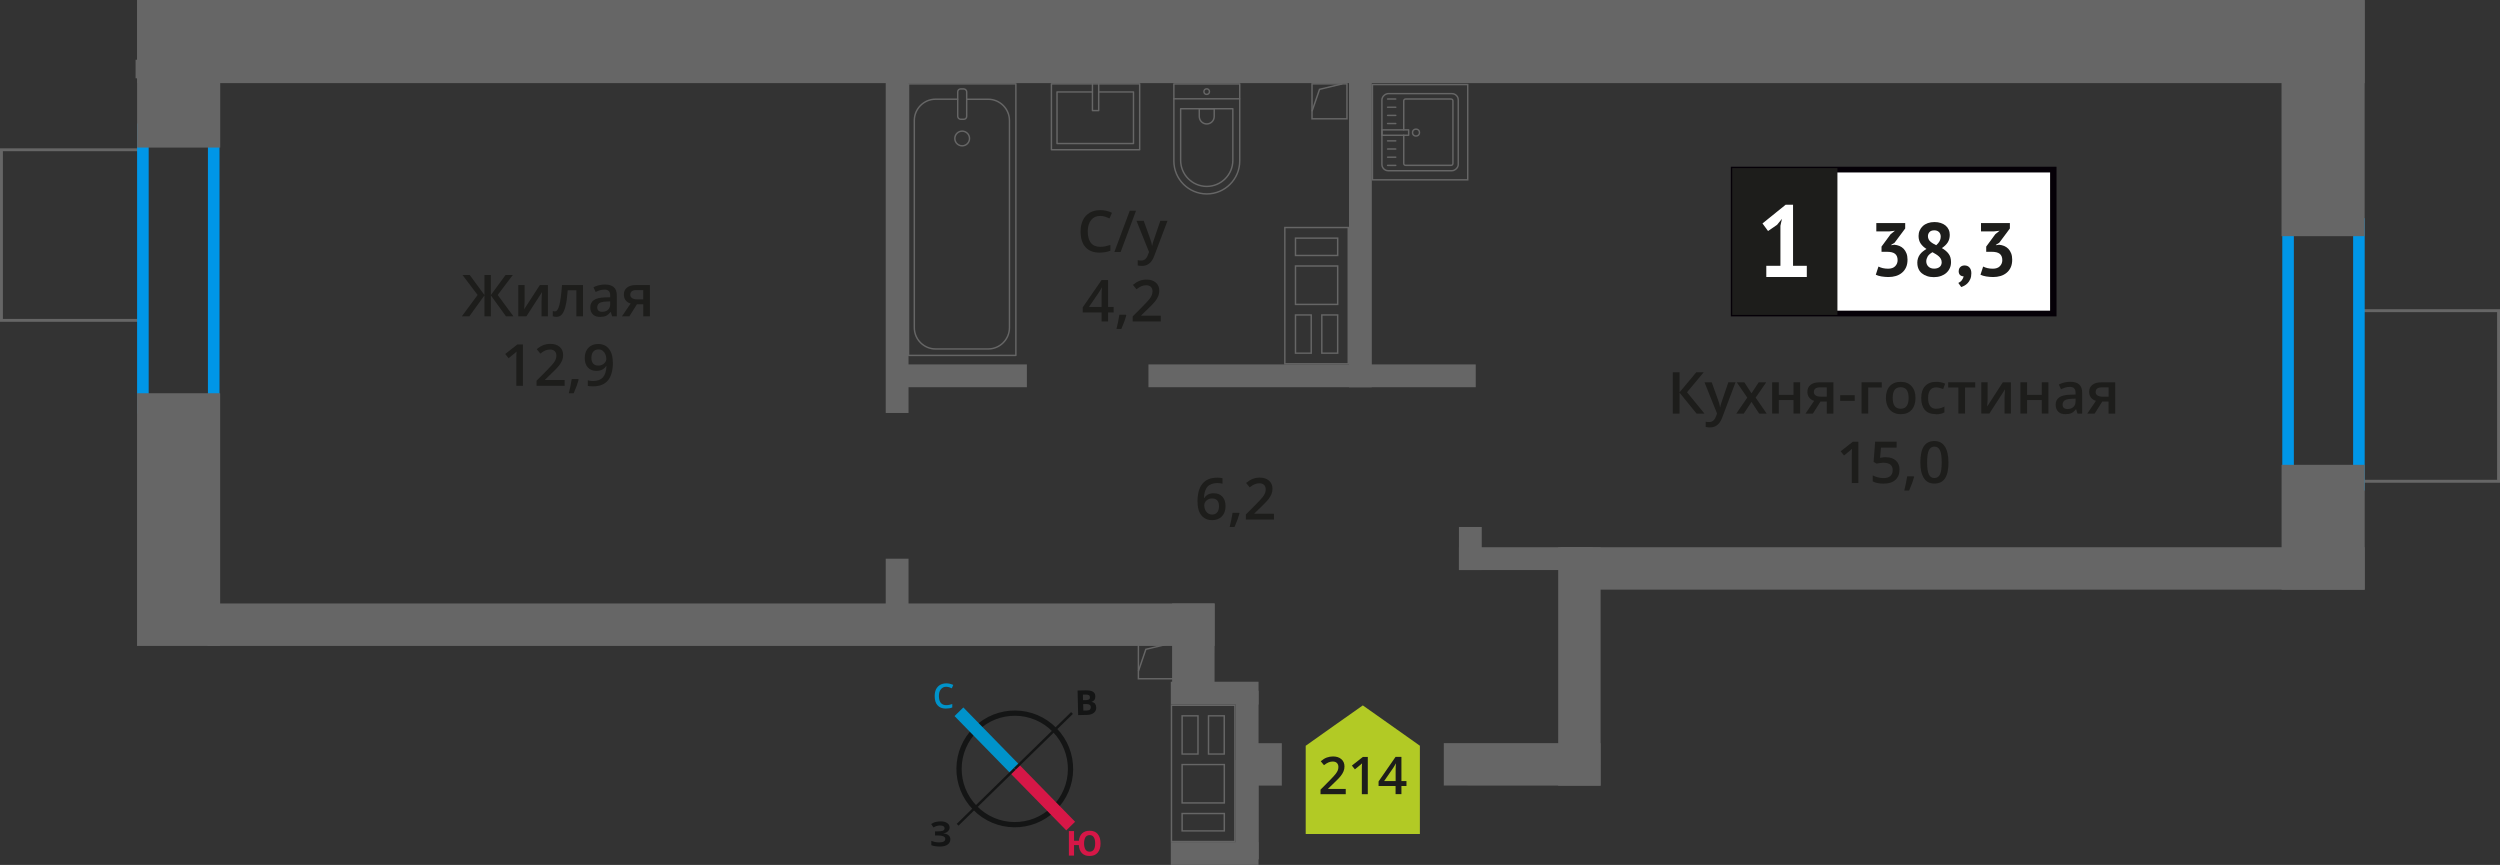 <?xml version="1.0" encoding="UTF-8"?>
<svg xmlns="http://www.w3.org/2000/svg" viewBox="0 0 431.99 149.46">
  <rect x="0" y="0" width="431.99" height="149.46" fill="#333333" stroke="none"/>
  <defs>
    <style>
      .cls-1, .cls-2, .cls-3, .cls-4, .cls-5, .cls-6 {
        fill: none;
      }

      .cls-1, .cls-2, .cls-6 {
        stroke: #666;
      }

      .cls-1, .cls-3, .cls-4, .cls-5, .cls-6 {
        stroke-miterlimit: 10;
      }

      .cls-1, .cls-7 {
        stroke-width: .5px;
      }

      .cls-2 {
        stroke-linecap: round;
        stroke-linejoin: round;
      }

      .cls-2, .cls-6 {
        stroke-width: .25px;
      }

      .cls-3 {
        stroke: #d61747;
      }

      .cls-3, .cls-4 {
        stroke-width: 2.13px;
      }

      .cls-8 {
        fill: #0093ca;
      }

      .cls-8, .cls-9, .cls-10, .cls-11, .cls-12, .cls-13, .cls-14, .cls-15, .cls-16, .cls-17 {
        stroke-width: 0px;
      }

      .cls-9 {
        fill: #666;
      }

      .cls-10 {
        fill: #050007;
      }

      .cls-11 {
        fill: #666;
      }

      .cls-12, .cls-7 {
        fill: #1d1d1b;
      }

      .cls-4 {
        stroke: #0093ca;
      }

      .cls-13 {
        fill: #0096e7;
      }

      .cls-7 {
        stroke: #1d1d1b;
        stroke-miterlimit: 22.93;
      }

      .cls-14 {
        fill: #141515;
      }

      .cls-15 {
        fill: #d61747;
      }

      .cls-5 {
        stroke: #141515;
        stroke-width: .91px;
      }

      .cls-16 {
        fill: #fff;
      }

      .cls-17 {
        fill: #b2ca25;
        fill-rule: evenodd;
      }
    </style>
  </defs>
  <g id="Layer_8" data-name="Layer 8">
    <rect class="cls-1" x="405.09" y="56.5" width="29.48" height="23.82" transform="translate(351.42 488.25) rotate(-90)"/>
    <rect class="cls-1" x="-2.58" y="28.71" width="29.48" height="23.82" transform="translate(-28.46 52.78) rotate(-90)"/>
  </g>
  <g id="window">
    <path class="cls-13" d="M35.93,23.35v46.11h-10.24V23.35h10.24M37.93,21.35h-14.24v50.11h14.24V21.35h0Z"/>
    <path class="cls-13" d="M406.61,39.7v43.06h-10.24v-43.06h10.24M408.61,37.7h-14.24v47.06h14.24v-47.06h0Z"/>
  </g>
  <g id="vent">
    <g>
      <path class="cls-11" d="M213.26,121.99v1.58s0,0,0,0v6.6s0,.25,0,.25h0v1.58s0,0,0,0v6.63s0,.25,0,.25h0v1.58s0,0,0,0v3s0,.25,0,.25h0v1.58s-10.71,0-10.71,0v-1.58h0v-3s0-.25,0-.25v-1.58h0v-6.63s0-.25,0-.25h0v-1.58s0,0,0,0v-6.6s0-.25,0-.25h0v-1.58s10.71,0,10.71,0M208.7,130.42h2.97v-6.6s0-.25,0-.25h-2.72s-.25,0-.25,0v6.6s0,.25,0,.25M204.14,130.42h2.74s.25,0,.25,0v-6.6s0-.25,0-.25h-2.74s-.25,0-.25,0v6.6s0,.25,0,.25M204.14,138.87h.25s7.04,0,7.04,0h.25v-6.63s0-.25,0-.25h-7.29s-.25,0-.25,0v6.63s0,.25,0,.25M204.14,143.7h7.29s.25,0,.25,0v-3s0-.25,0-.25h-7.29s-.25,0-.25,0v3s0,.25,0,.25M213.51,121.74h-11.21s0,2.08,0,2.08h0v6.35s0,0,0,0v2.08h0v6.38s0,0,0,0v2.08h0v2.75s0,0,0,0v2.08h11.21s0-2.08,0-2.08h0v-2.75s0,0,0,0v-2.08h0v-6.38s0,0,0,0v-2.08h0v-6.35s0,0,0,0v-2.08h0ZM208.95,130.17v-6.35s2.47,0,2.47,0v6.35s-2.47,0-2.47,0h0ZM204.39,130.17v-6.35s2.49,0,2.49,0v6.35s-2.49,0-2.49,0h0ZM204.39,138.62v-6.38s7.04,0,7.04,0v6.38s-7.04,0-7.04,0h0ZM204.39,143.45v-2.75s7.04,0,7.04,0v2.75s-7.04,0-7.04,0h0Z"/>
      <rect class="cls-9" x="202.3" y="117.8" width="15.16" height="3.94" transform="translate(419.77 239.54) rotate(180)"/>
      <rect class="cls-9" x="202.3" y="145.53" width="15.16" height="3.94" transform="translate(419.77 294.99) rotate(180)"/>
      <rect class="cls-9" x="200.93" y="131.95" width="29.13" height="3.94" transform="translate(349.42 -81.58) rotate(90)"/>
      <rect class="cls-9" x="206.9" y="137.92" width="17.2" height="3.94" transform="translate(355.38 -75.61) rotate(90)"/>
    </g>
    <g>
      <rect class="cls-6" x="226.71" y="14.49" width="6.04" height="6.04"/>
      <polyline class="cls-6" points="226.71 19.23 228.01 15.44 231.95 14.49"/>
    </g>
    <g>
      <rect class="cls-6" x="196.71" y="111.25" width="6.04" height="6.04"/>
      <polyline class="cls-6" points="196.71 115.98 198 112.2 201.95 111.25"/>
    </g>
  </g>
  <g id="walls">
    <rect class="cls-9" x="23.68" y="0" width="384.92" height="14.36"/>
    <rect class="cls-9" x="269.68" y="94.56" width="138.92" height="7.33"/>
    <rect class="cls-9" x="35.83" y="104.28" width="174.05" height="7.33"/>
    <g>
      <path class="cls-5" d="M168.63,125.98c3.8-3.73,9.9-3.66,13.61.16,3.71,3.79,3.66,9.9-.16,13.61-3.8,3.73-9.9,3.66-13.61-.16-3.73-3.8-3.66-9.9.16-13.61Z"/>
      <line class="cls-4" x1="165.7" y1="122.99" x2="175.35" y2="132.87"/>
      <line class="cls-3" x1="185.01" y1="142.74" x2="175.35" y2="132.87"/>
      <polygon class="cls-14" points="165.32 142.36 175.2 132.7 175.5 133.02 165.63 142.67 165.32 142.36"/>
      <rect class="cls-14" x="173.39" y="127.82" width="13.81" height=".44" transform="translate(-38.17 162.27) rotate(-44.29)"/>
      <path class="cls-8" d="M163.51,118.67c-.4,0-.7.15-.93.44-.23.27-.34.67-.34,1.16s.11.91.32,1.18c.23.27.53.4.95.4.19,0,.36-.02.53-.06s.34-.08.51-.13v.59c-.32.13-.7.19-1.12.19-.63,0-1.1-.19-1.43-.57-.34-.36-.49-.91-.49-1.6,0-.44.08-.84.23-1.16.17-.32.4-.59.7-.76.3-.17.67-.27,1.08-.27s.82.1,1.2.27l-.25.59c-.15-.08-.3-.13-.46-.19-.17-.04-.32-.08-.51-.08"/>
      <path class="cls-15" d="M190.17,145.74c0,.69-.17,1.22-.49,1.6-.32.38-.8.57-1.41.57-.55,0-.99-.15-1.31-.48-.32-.32-.51-.8-.55-1.41h-.82v1.83h-.89v-4.24h.89v1.67h.84c.06-.57.25-.99.57-1.29.32-.29.74-.44,1.29-.44.61,0,1.07.19,1.39.57.32.38.49.91.49,1.62M187.32,145.74c0,.46.1.82.25,1.07.17.23.4.36.7.36.65,0,.97-.48.97-1.43,0-.48-.08-.84-.25-1.08-.15-.23-.38-.36-.7-.36s-.55.13-.72.36c-.15.25-.25.61-.25,1.08"/>
      <path class="cls-14" d="M186.2,119.32l1.33-.03c.59-.01,1.03.05,1.3.22.29.16.43.43.44.81,0,.25-.05.46-.16.63-.13.15-.28.27-.47.3v.04c.27.05.46.16.58.31.12.17.2.4.21.66,0,.38-.14.69-.4.9-.28.23-.66.36-1.13.37l-1.6.04-.1-4.24ZM187.15,120.98h.51c.25-.02.42-.06.53-.14.11-.08.15-.19.14-.38,0-.15-.06-.27-.18-.34-.12-.07-.31-.11-.57-.1h-.46s.02.96.02.96ZM187.17,121.68l.03,1.1h.57c.25-.02.44-.06.55-.16.11-.1.17-.25.16-.44,0-.34-.26-.53-.75-.52h-.55Z"/>
      <path class="cls-14" d="M164.09,142.98c0,.27-.1.49-.3.67-.19.19-.44.3-.78.34v.02c.4.04.69.15.89.32.21.17.32.4.32.68,0,.4-.17.7-.48.93-.32.23-.76.34-1.31.34-.63,0-1.12-.08-1.5-.23v-.76c.17.08.4.15.65.21.23.04.46.06.69.06.7,0,1.07-.19,1.07-.61,0-.19-.11-.34-.34-.44-.23-.1-.57-.15-1.03-.15h-.4v-.7h.36c.46,0,.78-.04.99-.11.19-.09.3-.23.3-.44,0-.13-.06-.25-.19-.34-.13-.08-.32-.13-.59-.13-.4,0-.78.11-1.14.34l-.4-.59c.25-.15.49-.29.78-.36.27-.06.57-.1.89-.1.46,0,.84.1,1.1.29.27.19.42.44.42.76"/>
    </g>
  </g>
  <g id="bathroom">
    <g>
      <g>
        <rect class="cls-2" x="156.99" y="14.49" width="18.55" height="46.92"/>
        <rect class="cls-2" x="165.49" y="15.37" width="1.55" height="5.24" rx=".49" ry=".49"/>
        <path class="cls-2" d="M165.49,17.14h-3.82c-2.03,0-3.68,1.65-3.68,3.68v35.8c0,2.03,1.65,3.68,3.68,3.68h9.08c2.03,0,3.68-1.65,3.68-3.68V20.83c0-2.03-1.65-3.68-3.68-3.68h-3.71"/>
        <circle class="cls-2" cx="166.26" cy="23.93" r="1.27"/>
      </g>
      <g>
        <path class="cls-2" d="M199.01,18.3h13.32c3.14,0,5.69,2.55,5.69,5.69h0c0,3.14-2.55,5.69-5.69,5.69h-13.32v-11.38h0Z" transform="translate(232.52 -184.51) rotate(90)"/>
        <path class="cls-2" d="M201.8,20.99h8.91c2.49,0,4.51,2.02,4.51,4.51h0c0,2.49-2.02,4.51-4.51,4.51h-8.91v-9.02h0Z" transform="translate(234.02 -183.01) rotate(90)"/>
        <path class="cls-2" d="M207.2,18.81h1.34c.71,0,1.29.58,1.29,1.29h0c0,.71-.58,1.29-1.29,1.29h-1.34v-2.58h0Z" transform="translate(228.62 -188.41) rotate(90)"/>
        <circle class="cls-2" cx="208.51" cy="15.83" r=".48"/>
        <line class="cls-2" x1="202.82" y1="17.07" x2="214.2" y2="17.07"/>
      </g>
      <g>
        <rect class="cls-2" x="183.62" y="12.56" width="11.38" height="15.25" transform="translate(209.49 -169.13) rotate(90)"/>
        <polyline class="cls-2" points="189.85 14.49 189.85 19.11 188.77 19.11 188.77 14.49"/>
        <polyline class="cls-2" points="189.85 15.89 195.86 15.89 195.86 24.8 182.65 24.8 182.65 15.89 188.77 15.89"/>
      </g>
    </g>
    <g>
      <g>
        <rect class="cls-2" x="238.73" y="16.25" width="13.32" height="13.19" rx="1.09" ry="1.09" transform="translate(268.23 -222.55) rotate(90)"/>
        <path class="cls-2" d="M242.56,23.37v4.88c0,.18.14.32.32.32h7.86c.18,0,.32-.14.32-.32v-10.82c0-.18-.14-.32-.32-.32h-7.86c-.18,0-.32.14-.32.32v5.01"/>
        <circle class="cls-2" cx="244.68" cy="22.91" r=".6"/>
        <rect class="cls-2" x="240.64" y="20.6" width=".93" height="4.61" transform="translate(264.01 -218.2) rotate(90)"/>
        <line class="cls-2" x1="239.77" y1="17.11" x2="241.18" y2="17.11"/>
        <line class="cls-2" x1="239.77" y1="18.53" x2="241.18" y2="18.53"/>
        <line class="cls-2" x1="239.77" y1="19.94" x2="241.18" y2="19.94"/>
        <line class="cls-2" x1="239.77" y1="21.35" x2="241.18" y2="21.35"/>
        <line class="cls-2" x1="239.77" y1="24.34" x2="241.18" y2="24.34"/>
        <line class="cls-2" x1="239.77" y1="25.75" x2="241.18" y2="25.75"/>
        <line class="cls-2" x1="239.77" y1="27.16" x2="241.18" y2="27.16"/>
        <line class="cls-2" x1="239.77" y1="28.58" x2="241.18" y2="28.58"/>
      </g>
      <path class="cls-11" d="M253.49,14.74v16.21h-16.21V14.74h16.21M253.74,14.49h-16.71v16.71h16.71V14.49h0Z"/>
    </g>
  </g>
  <g id="text">
    <g>
      <g>
        <path class="cls-12" d="M294.53,71.47h-1.37l-2.94-3.62v3.62h-1.17v-7.14h1.17v3.46l2.89-3.46h1.28l-2.88,3.45,3.02,3.69Z"/>
        <path class="cls-12" d="M294.53,66.06h1.25l1.1,3.06c.17.44.28.85.33,1.23h.04c.03-.18.08-.4.16-.65.08-.26.49-1.47,1.24-3.64h1.24l-2.31,6.12c-.42,1.12-1.12,1.68-2.1,1.68-.25,0-.5-.03-.74-.08v-.91c.17.04.37.06.59.06.55,0,.94-.32,1.17-.96l.2-.51-2.17-5.4Z"/>
        <path class="cls-12" d="M301.92,68.71l-1.81-2.64h1.31l1.23,1.89,1.24-1.89h1.3l-1.82,2.64,1.91,2.76h-1.3l-1.33-2.02-1.33,2.02h-1.3l1.9-2.76Z"/>
        <path class="cls-12" d="M307.37,66.06v2.17h2.54v-2.17h1.15v5.4h-1.15v-2.33h-2.54v2.33h-1.15v-5.4h1.15Z"/>
        <path class="cls-12" d="M313.26,71.47h-1.28l1.5-2.21c-.36-.1-.65-.29-.86-.56s-.31-.6-.31-1c0-.51.18-.91.55-1.2s.86-.43,1.49-.43h2.46v5.4h-1.15v-2.08h-1.09l-1.31,2.08ZM313.42,67.71c0,.28.1.48.32.62.21.14.49.21.85.21h1.07v-1.6h-1.25c-.31,0-.55.07-.72.2-.17.13-.26.32-.26.57Z"/>
        <path class="cls-12" d="M317.98,69.27v-.98h2.51v.98h-2.51Z"/>
        <path class="cls-12" d="M325.16,66.06v.9h-2.34v4.5h-1.15v-5.4h3.49Z"/>
        <path class="cls-12" d="M330.99,68.76c0,.88-.23,1.57-.68,2.07-.45.5-1.08.74-1.89.74-.5,0-.95-.11-1.34-.34-.39-.23-.69-.55-.89-.98-.21-.43-.31-.92-.31-1.48,0-.88.22-1.56.67-2.05.45-.49,1.08-.74,1.9-.74s1.4.25,1.86.75.68,1.18.68,2.03ZM327.05,68.76c0,1.25.46,1.87,1.38,1.87s1.37-.62,1.37-1.87-.46-1.85-1.38-1.85c-.48,0-.83.16-1.05.48-.22.32-.32.78-.32,1.37Z"/>
        <path class="cls-12" d="M334.48,71.56c-.82,0-1.44-.24-1.86-.71-.42-.48-.64-1.16-.64-2.05s.22-1.61.67-2.09c.45-.49,1.09-.73,1.93-.73.57,0,1.08.11,1.54.32l-.35.92c-.49-.19-.89-.28-1.2-.28-.93,0-1.4.62-1.4,1.86,0,.61.12,1.06.35,1.37.23.3.57.46,1.02.46.51,0,.99-.13,1.45-.38v1c-.21.12-.42.21-.66.26-.23.05-.52.08-.85.08Z"/>
        <path class="cls-12" d="M341.31,66.06v.9h-1.76v4.5h-1.15v-4.5h-1.76v-.9h4.67Z"/>
        <path class="cls-12" d="M343.45,66.06v2.77c0,.32-.03.8-.08,1.42l2.71-4.19h1.4v5.4h-1.1v-2.72c0-.15,0-.39.03-.73.02-.33.03-.58.05-.73l-2.7,4.18h-1.4v-5.4h1.1Z"/>
        <path class="cls-12" d="M350.27,66.06v2.17h2.54v-2.17h1.15v5.4h-1.15v-2.33h-2.54v2.33h-1.15v-5.4h1.15Z"/>
        <path class="cls-12" d="M358.98,71.47l-.23-.75h-.04c-.26.33-.52.55-.79.67-.26.12-.6.18-1.02.18-.53,0-.95-.14-1.24-.43-.3-.29-.45-.69-.45-1.22,0-.56.21-.98.62-1.26s1.04-.44,1.89-.46l.93-.03v-.29c0-.34-.08-.6-.24-.77-.16-.17-.41-.26-.75-.26-.28,0-.54.04-.8.12-.25.08-.5.18-.73.29l-.37-.82c.29-.15.61-.27.96-.35.35-.08.68-.12.99-.12.69,0,1.21.15,1.55.45.35.3.53.77.53,1.41v3.64h-.82ZM357.27,70.68c.42,0,.75-.12,1-.35.25-.23.38-.56.38-.98v-.47l-.69.03c-.54.02-.93.11-1.18.27-.25.16-.37.41-.37.74,0,.24.07.43.21.56s.36.2.64.2Z"/>
        <path class="cls-12" d="M361.95,71.47h-1.28l1.5-2.21c-.36-.1-.65-.29-.86-.56s-.31-.6-.31-1c0-.51.18-.91.55-1.2s.86-.43,1.49-.43h2.46v5.4h-1.15v-2.08h-1.09l-1.31,2.08ZM362.12,67.71c0,.28.1.48.32.62.21.14.49.21.85.21h1.07v-1.6h-1.25c-.31,0-.55.07-.72.2-.17.13-.26.32-.26.57Z"/>
        <path class="cls-12" d="M321.13,83.47h-1.15v-4.61c0-.55.01-.99.04-1.31-.08.08-.17.17-.28.26-.11.09-.47.39-1.1.9l-.58-.73,2.1-1.65h.96v7.14Z"/>
        <path class="cls-12" d="M325.89,79.01c.72,0,1.29.19,1.71.57s.63.9.63,1.56c0,.76-.24,1.36-.72,1.79-.48.43-1.15.64-2.03.64-.8,0-1.42-.13-1.88-.39v-1.04c.26.15.57.27.91.35.34.08.66.12.95.12.52,0,.91-.12,1.18-.35.27-.23.41-.57.41-1.02,0-.85-.54-1.28-1.63-1.28-.15,0-.34.02-.57.05-.22.03-.42.07-.59.1l-.51-.3.27-3.49h3.71v1.02h-2.7l-.16,1.77c.11-.02.25-.04.42-.07.17-.03.37-.04.6-.04Z"/>
        <path class="cls-12" d="M330.75,82.42c-.16.61-.44,1.39-.86,2.34h-.84c.22-.88.39-1.7.5-2.45h1.13l.07.11Z"/>
        <path class="cls-12" d="M336.69,79.9c0,1.24-.2,2.16-.6,2.76-.4.6-1.01.9-1.83.9s-1.4-.31-1.81-.93c-.41-.62-.62-1.53-.62-2.73s.2-2.19.6-2.79c.4-.6,1.01-.9,1.82-.9s1.4.31,1.81.94.62,1.54.62,2.74ZM333,79.9c0,.97.1,1.67.3,2.08.2.42.52.62.96.62s.76-.21.96-.63c.2-.42.3-1.11.3-2.08s-.1-1.65-.3-2.08c-.2-.43-.53-.64-.96-.64s-.76.21-.96.63c-.2.42-.3,1.12-.3,2.09Z"/>
      </g>
      <g>
        <rect class="cls-16" x="299.58" y="29.3" width="54.7" height="24.87"/>
        <path class="cls-10" d="M354.27,29.8h-54.1v23.88h54.1v-23.88ZM299.63,28.81h55.73v25.86h-56.28v-25.86h.55Z"/>
        <rect class="cls-7" x="299.57" y="29.3" width="17.68" height="24.87"/>
        <g>
          <path class="cls-12" d="M326.25,46.43c.54,0,.95-.14,1.23-.43.28-.29.42-.64.42-1.04,0-.5-.15-.86-.44-1.1-.3-.24-.76-.35-1.4-.35h-.94v-.9l1.58-2.15.74-.59-1.03.12h-2.19v-1.44h4.99v.93l-1.84,2.47-.57.35v.07l.55-.08c.3.03.59.1.87.21.27.11.51.28.72.49.2.21.37.48.49.79.12.31.18.67.18,1.08,0,.51-.08.96-.25,1.33-.17.37-.4.69-.71.94-.3.25-.65.44-1.05.56s-.83.18-1.29.18c-.38,0-.78-.04-1.19-.1-.41-.07-.74-.17-.99-.3l.46-1.41c.23.11.48.21.75.27s.58.1.92.1Z"/>
          <path class="cls-12" d="M331.3,45.45c0-.3.04-.58.12-.82.08-.24.19-.46.33-.65.14-.2.31-.37.51-.53.2-.16.41-.3.63-.43-.43-.27-.76-.58-1-.93-.24-.35-.37-.79-.37-1.31,0-.34.06-.66.19-.95.13-.3.31-.55.55-.77.24-.22.53-.39.87-.51.34-.12.72-.18,1.15-.18.39,0,.75.05,1.07.16.32.1.6.25.83.44s.41.42.54.7c.13.27.19.58.19.91,0,.51-.12.95-.35,1.31-.23.36-.57.68-1.01.98.52.3.92.64,1.18,1.01.27.37.4.83.4,1.41,0,.39-.07.75-.22,1.06-.14.32-.35.59-.61.82-.26.23-.57.4-.94.53-.37.13-.77.19-1.2.19s-.83-.06-1.18-.18c-.35-.12-.65-.28-.9-.49-.25-.21-.44-.46-.57-.76s-.2-.63-.2-.99ZM335.51,45.28c0-.2-.05-.38-.14-.55-.1-.17-.22-.32-.37-.45-.15-.13-.32-.26-.51-.37s-.38-.22-.57-.33c-.41.24-.69.49-.84.76s-.23.55-.23.82c0,.35.12.65.36.89s.57.37,1,.37c.39,0,.71-.1.95-.29s.36-.48.36-.86ZM333.14,40.8c0,.21.04.39.12.55.08.16.18.29.32.41.13.12.29.23.46.33.17.1.35.19.53.28.52-.44.78-.93.78-1.46,0-.37-.11-.64-.32-.83-.21-.19-.47-.28-.78-.28-.38,0-.66.1-.84.3s-.27.44-.27.71Z"/>
          <path class="cls-12" d="M338.46,46.84c0-.3.1-.53.29-.71s.44-.26.72-.26c.37,0,.65.12.86.37.21.24.31.57.31.97s-.06.73-.18,1.01c-.12.28-.27.52-.45.7-.18.19-.37.33-.57.44-.2.11-.39.19-.55.24l-.5-.71c.23-.1.44-.25.61-.47.17-.22.27-.45.29-.69-.2.03-.39-.04-.57-.18-.18-.15-.27-.39-.27-.72Z"/>
          <path class="cls-12" d="M344.34,46.43c.54,0,.95-.14,1.23-.43.28-.29.42-.64.42-1.04,0-.5-.15-.86-.44-1.1-.3-.24-.76-.35-1.4-.35h-.94v-.9l1.58-2.15.74-.59-1.03.12h-2.19v-1.44h4.99v.93l-1.84,2.47-.57.35v.07l.55-.08c.3.03.59.1.87.21.27.11.51.28.72.49.2.21.37.48.49.79.12.31.18.67.18,1.08,0,.51-.08.96-.25,1.33-.17.37-.4.69-.71.94-.3.25-.65.44-1.05.56s-.83.18-1.29.18c-.38,0-.78-.04-1.19-.1-.41-.07-.74-.17-.99-.3l.46-1.41c.23.11.48.21.75.27s.58.1.92.1Z"/>
        </g>
        <path class="cls-16" d="M305.21,45.93h2.44v-6.92l.26-1.19-.84,1.03-1.56,1.07-.96-1.31,4-3.23h1.28v10.55h2.38v1.93h-7v-1.93Z"/>
      </g>
    </g>
    <g>
      <path class="cls-12" d="M190.12,37.31c-.67,0-1.2.24-1.58.71-.38.48-.58,1.13-.58,1.97s.18,1.54.55,1.99c.37.45.9.67,1.6.67.3,0,.6-.03.88-.09.28-.06.58-.14.88-.23v1c-.56.21-1.19.32-1.9.32-1.04,0-1.85-.32-2.41-.95-.56-.63-.84-1.54-.84-2.72,0-.74.14-1.39.41-1.95.27-.56.67-.98,1.18-1.28.51-.3,1.12-.44,1.81-.44.73,0,1.4.15,2.02.46l-.42.97c-.24-.11-.5-.21-.76-.3-.27-.09-.55-.13-.85-.13Z"/>
      <path class="cls-12" d="M196.3,36.41l-2.66,7.14h-1.08l2.66-7.14h1.08Z"/>
      <path class="cls-12" d="M196.38,38.15h1.25l1.1,3.06c.17.44.28.85.33,1.23h.04c.03-.18.08-.4.16-.65.08-.26.49-1.47,1.24-3.64h1.24l-2.31,6.12c-.42,1.12-1.12,1.68-2.1,1.68-.25,0-.5-.03-.74-.08v-.91c.17.04.37.06.59.06.55,0,.94-.32,1.17-.96l.2-.51-2.17-5.4Z"/>
      <path class="cls-12" d="M192.43,53.99h-.96v1.56h-1.12v-1.56h-3.26v-.88l3.26-4.72h1.12v4.65h.96v.95ZM190.35,53.04v-1.79c0-.64.02-1.16.05-1.57h-.04c-.09.21-.23.48-.43.78l-1.77,2.58h2.19Z"/>
      <path class="cls-12" d="M194.62,54.5c-.16.61-.44,1.39-.86,2.34h-.84c.22-.88.39-1.7.5-2.45h1.13l.07.11Z"/>
      <path class="cls-12" d="M200.56,55.55h-4.84v-.87l1.84-1.85c.54-.56.9-.95,1.08-1.18.18-.23.31-.45.39-.66s.12-.42.12-.66c0-.32-.1-.58-.29-.76-.19-.19-.46-.28-.8-.28-.27,0-.54.05-.79.15-.25.1-.55.28-.89.55l-.62-.76c.4-.33.78-.57,1.16-.71.37-.14.77-.21,1.2-.21.66,0,1.2.17,1.6.52s.6.81.6,1.4c0,.32-.06.63-.17.92-.12.29-.29.59-.53.9-.24.31-.64.72-1.19,1.25l-1.24,1.2v.05h3.39v1.01Z"/>
    </g>
    <g>
      <path class="cls-12" d="M206.92,86.73c0-2.79,1.14-4.19,3.41-4.19.36,0,.66.03.91.08v.96c-.25-.07-.53-.11-.86-.11-.76,0-1.34.21-1.72.62s-.59,1.07-.62,1.97h.06c.15-.26.37-.47.64-.61.28-.15.6-.22.98-.22.65,0,1.15.2,1.51.6.36.4.54.94.54,1.62,0,.75-.21,1.34-.63,1.78-.42.43-.99.65-1.71.65-.51,0-.96-.12-1.33-.37-.38-.25-.67-.6-.87-1.07-.2-.47-.3-1.04-.3-1.7ZM209.41,88.92c.39,0,.7-.13.91-.38.21-.25.32-.62.32-1.09,0-.41-.1-.73-.3-.97-.2-.23-.5-.35-.9-.35-.25,0-.48.05-.68.16-.21.11-.37.25-.49.43-.12.18-.18.37-.18.56,0,.46.12.85.37,1.16.25.31.57.47.96.47Z"/>
      <path class="cls-12" d="M214.18,88.72c-.16.61-.44,1.39-.86,2.34h-.84c.22-.88.39-1.7.5-2.45h1.13l.07.11Z"/>
      <path class="cls-12" d="M220.12,89.77h-4.84v-.87l1.84-1.85c.54-.56.9-.95,1.08-1.18.18-.23.31-.45.39-.66s.12-.42.12-.66c0-.32-.1-.58-.29-.76-.19-.19-.46-.28-.8-.28-.27,0-.54.05-.79.15-.25.1-.55.28-.89.55l-.62-.76c.4-.33.78-.57,1.16-.71.37-.14.77-.21,1.2-.21.66,0,1.2.17,1.6.52s.6.81.6,1.4c0,.32-.06.63-.17.92-.12.29-.29.59-.53.9-.24.31-.64.72-1.19,1.25l-1.24,1.2v.05h3.39v1.01Z"/>
    </g>
    <g>
      <polygon class="cls-17" points="245.35 128.86 245.35 128.86 240.42 125.37 235.49 121.89 230.55 125.37 225.63 128.86 225.62 128.86 225.62 128.86 225.62 144.11 245.35 144.11 245.35 128.86 245.35 128.86"/>
      <g>
        <path class="cls-12" d="M232.53,137.23h-4.35v-.78l1.66-1.67c.49-.5.81-.86.97-1.07.16-.21.28-.41.35-.59s.11-.38.11-.59c0-.29-.09-.52-.26-.69-.17-.17-.42-.25-.72-.25-.25,0-.48.05-.71.14-.23.09-.5.26-.8.49l-.56-.68c.36-.3.7-.52,1.04-.64s.7-.19,1.08-.19c.6,0,1.08.16,1.44.47.36.31.54.73.54,1.26,0,.29-.05.57-.16.83s-.26.53-.48.81c-.22.28-.57.65-1.07,1.12l-1.12,1.08v.04h3.05v.91Z"/>
        <path class="cls-12" d="M236.35,137.23h-1.03v-4.15c0-.5.01-.89.04-1.18-.07.07-.15.15-.25.23-.1.09-.43.36-.99.81l-.52-.65,1.89-1.49h.86v6.42Z"/>
        <path class="cls-12" d="M243.03,135.82h-.87v1.4h-1.01v-1.4h-2.94v-.79l2.94-4.25h1.01v4.18h.87v.86ZM241.16,134.97v-1.61c0-.57.01-1.04.04-1.41h-.04c-.08.19-.21.43-.39.7l-1.6,2.32h1.97Z"/>
      </g>
    </g>
    <g>
      <path class="cls-12" d="M82.53,50.97l-2.61-3.45h1.25l2.54,3.46v-3.46h1.11v3.46l2.54-3.46h1.25l-2.61,3.45,2.72,3.69h-1.29l-2.61-3.62v3.62h-1.11v-3.62l-2.61,3.62h-1.3l2.73-3.69Z"/>
      <path class="cls-12" d="M90.65,49.26v2.77c0,.32-.03.8-.08,1.42l2.71-4.19h1.4v5.4h-1.1v-2.72c0-.15,0-.39.03-.73.02-.34.03-.58.05-.73l-2.7,4.18h-1.4v-5.4h1.1Z"/>
      <path class="cls-12" d="M100.75,54.66h-1.16v-4.5h-1.49c-.09,1.16-.21,2.06-.37,2.71-.16.65-.36,1.13-.61,1.43-.25.3-.57.45-.97.45-.25,0-.46-.04-.63-.11v-.9c.12.04.24.07.36.07.33,0,.59-.37.78-1.12.19-.75.34-1.89.45-3.43h3.63v5.4Z"/>
      <path class="cls-12" d="M105.77,54.66l-.23-.75h-.04c-.26.33-.52.55-.79.67-.26.12-.6.18-1.02.18-.53,0-.95-.14-1.24-.43-.3-.29-.45-.69-.45-1.22,0-.56.21-.98.62-1.26s1.04-.44,1.89-.46l.93-.03v-.29c0-.35-.08-.6-.24-.77-.16-.17-.41-.26-.75-.26-.28,0-.54.04-.8.12-.25.08-.5.18-.73.29l-.37-.82c.29-.15.61-.27.96-.35.35-.08.68-.12.99-.12.69,0,1.21.15,1.55.45.35.3.53.77.53,1.41v3.64h-.82ZM104.06,53.88c.42,0,.75-.12,1-.35.25-.23.38-.56.38-.98v-.47l-.69.03c-.54.02-.93.11-1.18.27-.25.16-.37.41-.37.74,0,.24.07.43.21.56s.36.2.64.2Z"/>
      <path class="cls-12" d="M108.75,54.66h-1.28l1.5-2.21c-.36-.1-.65-.29-.86-.56s-.31-.6-.31-1c0-.51.18-.91.55-1.2s.86-.43,1.49-.43h2.46v5.4h-1.15v-2.08h-1.09l-1.31,2.08ZM108.91,50.9c0,.28.1.48.32.62.21.14.49.21.85.21h1.07v-1.6h-1.25c-.31,0-.55.07-.72.2-.17.13-.26.32-.26.57Z"/>
      <path class="cls-12" d="M90.37,66.66h-1.15v-4.61c0-.55.01-.99.04-1.31-.08.08-.17.16-.28.26-.11.09-.47.39-1.1.9l-.58-.73,2.1-1.65h.96v7.14Z"/>
      <path class="cls-12" d="M97.55,66.66h-4.84v-.87l1.84-1.85c.54-.56.9-.95,1.08-1.18.18-.23.31-.45.39-.66s.12-.42.12-.66c0-.32-.1-.58-.29-.76-.19-.19-.46-.28-.8-.28-.27,0-.54.05-.79.15-.25.1-.55.28-.89.55l-.62-.76c.4-.34.78-.57,1.16-.71.37-.14.77-.21,1.2-.21.66,0,1.2.17,1.6.52s.6.81.6,1.4c0,.32-.06.63-.17.92-.12.29-.29.59-.53.9-.24.31-.64.72-1.19,1.25l-1.24,1.2v.05h3.39v1.01Z"/>
      <path class="cls-12" d="M99.99,65.61c-.16.61-.44,1.38-.86,2.34h-.84c.22-.88.39-1.7.5-2.45h1.13l.07.11Z"/>
      <path class="cls-12" d="M105.91,62.57c0,1.41-.28,2.46-.85,3.15s-1.42,1.04-2.56,1.04c-.43,0-.74-.03-.93-.08v-.96c.29.08.58.12.87.12.77,0,1.35-.21,1.73-.62.38-.42.59-1.07.62-1.96h-.06c-.19.29-.42.5-.7.63-.27.13-.59.2-.96.2-.63,0-1.13-.2-1.49-.59-.36-.39-.54-.93-.54-1.62,0-.75.21-1.34.63-1.78.42-.44.99-.66,1.71-.66.51,0,.95.12,1.33.37.38.25.67.61.87,1.08.21.47.31,1.03.31,1.69ZM103.42,60.38c-.4,0-.7.13-.91.39s-.32.62-.32,1.09c0,.41.1.73.3.96.2.23.5.35.9.35s.71-.12.98-.35c.26-.23.4-.5.4-.81,0-.29-.06-.56-.17-.81-.11-.25-.27-.45-.47-.6s-.43-.22-.69-.22Z"/>
    </g>
    <path class="cls-11" d="M232.85,39.44v1.58h0v3s0,.25,0,.25v1.58h0v6.63s0,.25,0,.25h0v1.58s0,0,0,0v6.6s0,.25,0,.25h0v1.58s-10.71,0-10.71,0v-1.58s0,0,0,0v-6.6s0-.25,0-.25h0v-1.58s0,0,0,0v-6.63s0-.25,0-.25h0v-1.58s0,0,0,0v-3s0-.25,0-.25h0v-1.58s10.71,0,10.71,0M223.73,44.27h7.29s.25,0,.25,0v-3s0-.25,0-.25h-7.29s-.25,0-.25,0v3s0,.25,0,.25M223.73,52.72h7.29s.25,0,.25,0v-6.63s0-.25,0-.25h-.25s-7.04,0-7.04,0h-.25v6.63s0,.25,0,.25M228.28,61.15h2.74s.25,0,.25,0v-6.6s0-.25,0-.25h-2.74s-.25,0-.25,0v6.6s0,.25,0,.25M223.73,61.15h2.72s.25,0,.25,0v-6.6s0-.25,0-.25h-2.97v6.6s0,.25,0,.25M233.1,39.19h-11.21s0,2.08,0,2.08h0v2.75s0,0,0,0v2.08h0v6.38s0,0,0,0v2.08h0v6.35s0,0,0,0v2.08s11.21,0,11.21,0v-2.08h0v-6.35s0,0,0,0v-2.08h0v-6.38s0,0,0,0v-2.08h0v-2.75s0,0,0,0v-2.08h0ZM223.98,44.02v-2.75s7.04,0,7.04,0v2.75s-7.04,0-7.04,0h0ZM223.98,52.47v-6.38s7.04,0,7.04,0v6.38s-7.04,0-7.04,0h0ZM228.53,60.9v-6.35s2.49,0,2.49,0v6.35s-2.49,0-2.49,0h0ZM223.98,60.9v-6.35s2.47,0,2.47,0v6.35s-2.47,0-2.47,0h0Z"/>
  </g>
  <g id="Layer_7" data-name="Layer 7">
    <line class="cls-1" x1="23.68" y1="13.53" x2="23.68" y2="10.32"/>
    <rect class="cls-9" x="18.12" y="5.57" width="25.5" height="14.36" transform="translate(18.12 43.62) rotate(-90)"/>
    <rect class="cls-9" x="381.02" y="13.22" width="40.8" height="14.36" transform="translate(381.02 421.83) rotate(-90)"/>
    <rect class="cls-9" x="390.63" y="83.93" width="21.58" height="14.36" transform="translate(310.32 492.53) rotate(-90)"/>
    <rect class="cls-9" x="9.04" y="82.6" width="43.66" height="14.36" transform="translate(-58.92 120.65) rotate(-90)"/>
    <rect class="cls-9" x="125.62" y="40" width="58.8" height="3.94" transform="translate(196.99 -113.06) rotate(90)"/>
    <rect class="cls-9" x="149.39" y="100.2" width="11.27" height="3.94" transform="translate(257.19 -52.85) rotate(90)"/>
    <rect class="cls-9" x="252.1" y="94.56" width="23.09" height="3.94" transform="translate(527.29 193.06) rotate(180)"/>
    <rect class="cls-9" x="207.9" y="37.77" width="54.35" height="3.94" transform="translate(274.81 -195.33) rotate(90)"/>
    <rect class="cls-9" x="198.45" y="62.98" width="56.55" height="3.94" transform="translate(453.45 129.89) rotate(180)"/>
    <rect class="cls-9" x="155.6" y="62.98" width="21.84" height="3.94" transform="translate(333.04 129.89) rotate(180)"/>
    <rect class="cls-9" x="252.3" y="111.49" width="41.19" height="7.33" transform="translate(388.07 -157.73) rotate(90)"/>
    <rect class="cls-9" x="197.75" y="109.08" width="16.94" height="7.33" transform="translate(318.99 -93.45) rotate(90.01)"/>
    <rect class="cls-9" x="249.49" y="128.42" width="27.08" height="7.33" transform="translate(526.03 264.21) rotate(-179.99)"/>
    <rect class="cls-9" x="216.12" y="128.41" width="5.37" height="7.33" transform="translate(437.59 264.2) rotate(-179.99)"/>
    <rect class="cls-9" x="250.35" y="92.81" width="7.44" height="3.94" transform="translate(348.85 -159.29) rotate(90)"/>
  </g>
</svg>
